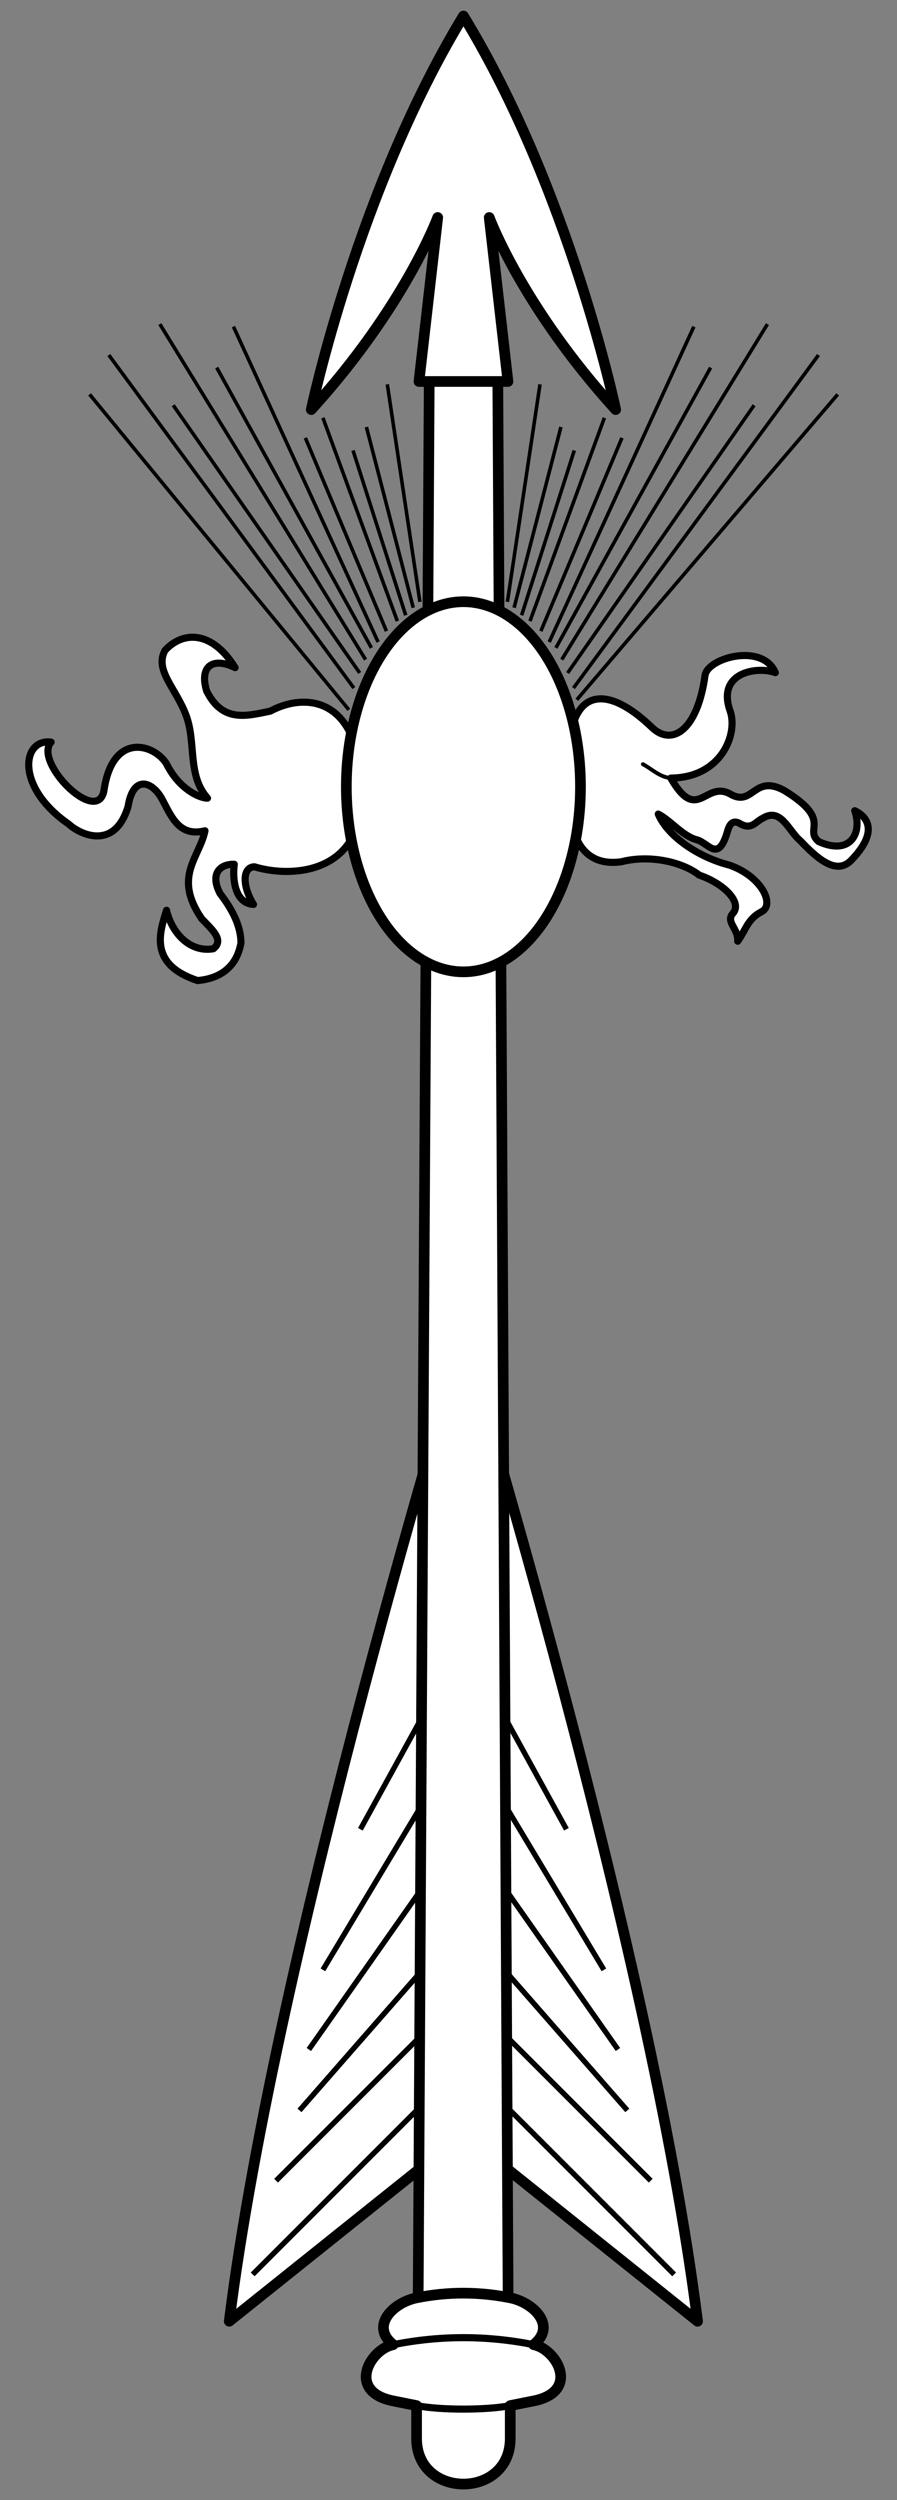 <?xml version="1.0" encoding="UTF-8" standalone="no"?>
<!DOCTYPE svg PUBLIC "-//W3C//DTD SVG 1.1//EN" "http://www.w3.org/Graphics/SVG/1.1/DTD/svg11.dtd">
<svg version="1.1" xmlns="http://www.w3.org/2000/svg" xmlns:xl="http://www.w3.org/1999/xlink" xmlns:dc="http://purl.org/dc/elements/1.1/" viewBox="49.5 63 126 351" width="126" height="351">
  <rect x="49.5" y="63" width="126" height="351" fill="#808080" stroke="none"/>
  <defs>
    <clipPath id="artboard_clip_path">
      <path d="M 49.5 63 L 175.5 63 L 175.5 414 L 49.5 414 Z"/>
    </clipPath>
  </defs>
  <g id="Arrow,_Firework" stroke="none" fill="none" stroke-dasharray="none" fill-opacity="1" stroke-opacity="1">
    <title>Arrow, Firework</title>
    <g id="Arrow,_Firework_Art" clip-path="url(#artboard_clip_path)">
      <title>Art</title>
      <g id="Group_766">
        <g id="Graphic_810">
          <title>path1117</title>
          <path d="M 147.484 388.891 L 114.594 362.579 L 81.703 388.891 C 88.281 336.267 114.594 250.752 114.594 250.752 C 114.594 250.752 140.906 336.267 147.484 388.891 Z" fill="#FFFFFF"/>
          <path d="M 147.484 388.891 L 114.594 362.579 L 81.703 388.891 C 88.281 336.267 114.594 250.752 114.594 250.752 C 114.594 250.752 140.906 336.267 147.484 388.891 Z" stroke="black" stroke-linecap="butt" stroke-linejoin="round" stroke-width="1.5"/>
        </g>
        <g id="Group_803">
          <title>g1137</title>
          <g id="Graphic_809">
            <title>path1119</title>
            <path d="M 144.195 382.313 L 114.594 352.712 L 84.992 382.313" stroke="black" stroke-linecap="butt" stroke-linejoin="round" stroke-width=".75"/>
          </g>
          <g id="Graphic_808">
            <title>path1121</title>
            <path d="M 140.906 369.157 L 114.594 342.845 L 88.281 369.157" stroke="black" stroke-linecap="butt" stroke-linejoin="round" stroke-width=".75"/>
          </g>
          <g id="Graphic_807">
            <title>path1123</title>
            <path d="M 137.617 359.29 L 114.594 332.978 L 91.57 359.29" stroke="black" stroke-linecap="butt" stroke-linejoin="round" stroke-width=".75"/>
          </g>
          <g id="Graphic_806">
            <title>path1125</title>
            <path d="M 136.301 350.738 L 114.594 319.821 L 92.886 350.738" stroke="black" stroke-linecap="butt" stroke-linejoin="round" stroke-width=".75"/>
          </g>
          <g id="Graphic_805">
            <title>path1127</title>
            <path d="M 134.328 339.556 L 114.594 306.665 L 94.859 339.556" stroke="black" stroke-linecap="butt" stroke-linejoin="round" stroke-width=".75"/>
          </g>
          <g id="Graphic_804">
            <title>path1129</title>
            <path d="M 129.065 319.821 L 114.594 293.509 L 100.122 319.821" stroke="black" stroke-linecap="butt" stroke-linejoin="round" stroke-width=".75"/>
          </g>
        </g>
        <g id="Graphic_802">
          <title>path1113</title>
          <path d="M 108.213 390.301 L 120.9 390.313 L 119.425 116.37 L 109.792 116.488 Z" fill="#FFFFFF"/>
          <path d="M 108.213 390.301 L 120.9 390.313 L 119.425 116.37 L 109.792 116.488 Z" stroke="black" stroke-linecap="butt" stroke-linejoin="round" stroke-width="1.5"/>
        </g>
        <g id="Graphic_801">
          <title>path1115</title>
          <path d="M 108.353 116.559 L 110.984 93.536 C 110.984 93.536 106.38 106.034 93.224 120.506 C 93.224 120.506 99.723 89.685 114.597 65.25 C 129.472 89.564 135.981 120.506 135.981 120.506 C 122.825 106.034 118.221 93.536 118.221 93.536 L 120.852 116.559 Z" fill="#FFFFFF"/>
          <path d="M 108.353 116.559 L 110.984 93.536 C 110.984 93.536 106.38 106.034 93.224 120.506 C 93.224 120.506 99.723 89.685 114.597 65.25 C 129.472 89.564 135.981 120.506 135.981 120.506 C 122.825 106.034 118.221 93.536 118.221 93.536 L 120.852 116.559 Z" stroke="black" stroke-linecap="butt" stroke-linejoin="round" stroke-width="1.5"/>
        </g>
        <g id="Graphic_800">
          <title>path1141</title>
          <path d="M 121.172 385.602 C 116.825 384.739 112.441 384.712 108.016 385.602 C 104.727 386.26 101.437 389.549 104.726 392.18 C 101.437 392.838 98.148 398.758 104.726 400.074 L 108.016 400.732 L 108.016 405.336 C 108.016 413.888 121.172 413.888 121.172 405.336 L 121.172 400.732 L 124.461 400.074 C 131.039 398.758 127.75 392.838 124.461 392.18 C 127.75 389.549 124.461 386.26 121.172 385.602 Z" fill="#FFFFFF"/>
          <path d="M 121.172 385.602 C 116.825 384.739 112.441 384.712 108.016 385.602 C 104.727 386.26 101.437 389.549 104.726 392.18 C 101.437 392.838 98.148 398.758 104.726 400.074 L 108.016 400.732 L 108.016 405.336 C 108.016 413.888 121.172 413.888 121.172 405.336 L 121.172 400.732 L 124.461 400.074 C 131.039 398.758 127.75 392.838 124.461 392.18 C 127.75 389.549 124.461 386.26 121.172 385.602 Z" stroke="black" stroke-linecap="butt" stroke-linejoin="round" stroke-width="1.5"/>
        </g>
        <g id="Group_797">
          <g id="Graphic_799">
            <title>path1143</title>
            <path d="M 108.016 400.732 C 111.305 401.39 117.883 401.39 121.172 400.732" stroke="black" stroke-linecap="butt" stroke-linejoin="round" stroke-width="1"/>
          </g>
          <g id="Graphic_798">
            <title>path1145</title>
            <path d="M 104.726 392.18 C 111.305 390.865 117.883 390.865 124.461 392.18" stroke="black" stroke-linecap="butt" stroke-linejoin="round" stroke-width="1"/>
          </g>
        </g>
        <g id="Graphic_796">
          <title>path1149</title>
          <path d="M 78.649 175.057 C 80.856 177.393 82.728 174.369 84.738 173.544 C 86.521 172.26 88.068 169.869 90.469 171.468 C 90.661 169.531 90.025 168.423 88.891 167.813 L 87.063 168.478 C 78.278 174.469 79.154 166.707 76.847 164.075 C 78.67 165.374 80.196 167.414 82.412 167.73 C 85.356 168.444 85.892 164.684 87.459 162.84" stroke="black" stroke-linecap="butt" stroke-linejoin="round" stroke-width=".55"/>
        </g>
        <g id="Graphic_795">
          <title>path1151</title>
          <path d="M 82.408 184.337 C 82.483 180.045 83.367 178.602 85.153 179.857 C 88.239 182.126 88.573 179.603 88.06 178.362" stroke="black" stroke-linecap="round" stroke-linejoin="round" stroke-width=".55"/>
        </g>
        <g id="Group_792">
          <title>g1689</title>
          <g id="Graphic_794">
            <title>path1147</title>
            <path d="M 100.263 174.939 C 100.462 161.253 92.879 159.96 87.459 162.84 C 84.146 163.519 80.77 164.5 78.532 160.021 C 77.481 156.599 79.312 155.171 82.525 156.732 C 79.311 151.555 75.252 151.528 72.681 154.308 C 71.16 157.106 74.229 159.607 75.655 163.468 C 77.08 167.328 75.782 171.802 78.649 175.057 C 77.655 175.091 74.676 173.86 72.893 170.241 C 71.122 167.392 65.238 165.697 64.083 174.117 C 63.008 178.891 54.165 169.928 56.683 167.187 C 52.62 166.649 51.579 173.455 59.15 178.698 C 60.713 180.151 65.589 182.504 67.49 176.232 C 68.202 171.791 70.812 172.66 72.189 175.057 C 73.56 177.55 74.585 180.548 78.297 179.638 C 77.498 183.474 73.78 186.059 77.827 191.972 C 79.192 193.44 81.074 194.945 79.471 196.201 C 76.095 196.767 73.608 193.893 72.893 190.797 C 71.918 193.92 70.364 198.372 77.24 200.664 C 79.524 200.479 82.625 199.439 83.348 195.378 C 83.34 193.068 82.188 190.758 80.411 188.448 C 78.983 185.731 80.325 184.289 82.408 184.337 C 82.119 186.641 82.581 189.846 85.11 189.975 C 83.665 187.715 83.383 184.79 85.227 184.689 C 90.617 186.318 100.152 185.552 100.263 174.939 Z" fill="#FFFFFF"/>
            <path d="M 100.263 174.939 C 100.462 161.253 92.879 159.96 87.459 162.84 C 84.146 163.519 80.77 164.5 78.532 160.021 C 77.481 156.599 79.312 155.171 82.525 156.732 C 79.311 151.555 75.252 151.528 72.681 154.308 C 71.16 157.106 74.229 159.607 75.655 163.468 C 77.08 167.328 75.782 171.802 78.649 175.057 C 77.655 175.091 74.676 173.86 72.893 170.241 C 71.122 167.392 65.238 165.697 64.083 174.117 C 63.008 178.891 54.165 169.928 56.683 167.187 C 52.62 166.649 51.579 173.455 59.15 178.698 C 60.713 180.151 65.589 182.504 67.49 176.232 C 68.202 171.791 70.812 172.66 72.189 175.057 C 73.56 177.55 74.585 180.548 78.297 179.638 C 77.498 183.474 73.78 186.059 77.827 191.972 C 79.192 193.44 81.074 194.945 79.471 196.201 C 76.095 196.767 73.608 193.893 72.893 190.797 C 71.918 193.92 70.364 198.372 77.24 200.664 C 79.524 200.479 82.625 199.439 83.348 195.378 C 83.34 193.068 82.188 190.758 80.411 188.448 C 78.983 185.731 80.325 184.289 82.408 184.337 C 82.119 186.641 82.581 189.846 85.11 189.975 C 83.665 187.715 83.383 184.79 85.227 184.689 C 90.617 186.318 100.152 185.552 100.263 174.939 Z" stroke="black" stroke-linecap="butt" stroke-linejoin="round" stroke-width="1"/>
          </g>
          <g id="Graphic_793">
            <title>path1153</title>
            <path d="M 129.394 171.18 C 128.907 159.889 134.113 158.398 141.141 165.19 C 143.915 167.769 147.476 165.559 148.541 157.789 C 148.973 155.339 156.603 153.215 158.408 157.437 C 155.954 156.513 150.104 157.32 152.065 162.84 C 153.174 165.983 150.892 172.182 143.725 172.238 C 147.462 178.732 148.554 172.531 152.065 174.469 C 155.295 176.379 155.371 171.596 159.7 174 C 166.539 178.215 162.323 179.364 164.516 181.165 C 169.026 183.167 170.647 179.898 169.567 176.819 C 171.662 177.828 172.714 180.056 168.98 183.867 C 166.849 185.915 164.126 183.347 161.932 181.048 C 160.266 179.672 159.203 176.284 156.646 177.876 C 155.645 178.315 155.058 179.641 153.357 178.581 C 152.594 178.179 152.033 178.489 151.713 179.638 C 150.428 184.129 149.153 181.5 147.484 180.93 C 145.463 180.466 143.751 178.216 141.963 177.289 C 143.298 180.466 147.693 183.383 151.948 184.454 C 156.515 186.024 158.437 190.101 156.411 191.032 C 154.525 192.031 154.287 193.5 153.122 195.143 C 153.263 193.408 151.415 192.482 152.418 191.267 C 153.876 189.701 151.113 187 147.719 185.864 C 145.266 183.936 140.616 182.989 136.795 183.984 C 129.862 184.945 129.015 177.82 129.394 171.18 Z" fill="#FFFFFF"/>
            <path d="M 129.394 171.18 C 128.907 159.889 134.113 158.398 141.141 165.19 C 143.915 167.769 147.476 165.559 148.541 157.789 C 148.973 155.339 156.603 153.215 158.408 157.437 C 155.954 156.513 150.104 157.32 152.065 162.84 C 153.174 165.983 150.892 172.182 143.725 172.238 C 147.462 178.732 148.554 172.531 152.065 174.469 C 155.295 176.379 155.371 171.596 159.7 174 C 166.539 178.215 162.323 179.364 164.516 181.165 C 169.026 183.167 170.647 179.898 169.567 176.819 C 171.662 177.828 172.714 180.056 168.98 183.867 C 166.849 185.915 164.126 183.347 161.932 181.048 C 160.266 179.672 159.203 176.284 156.646 177.876 C 155.645 178.315 155.058 179.641 153.357 178.581 C 152.594 178.179 152.033 178.489 151.713 179.638 C 150.428 184.129 149.153 181.5 147.484 180.93 C 145.463 180.466 143.751 178.216 141.963 177.289 C 143.298 180.466 147.693 183.383 151.948 184.454 C 156.515 186.024 158.437 190.101 156.411 191.032 C 154.525 192.031 154.287 193.5 153.122 195.143 C 153.263 193.408 151.415 192.482 152.418 191.267 C 153.876 189.701 151.113 187 147.719 185.864 C 145.266 183.936 140.616 182.989 136.795 183.984 C 129.862 184.945 129.015 177.82 129.394 171.18 Z" stroke="black" stroke-linecap="butt" stroke-linejoin="round" stroke-width="1"/>
          </g>
        </g>
        <g id="Graphic_791">
          <title>path1155</title>
          <path d="M 143.725 172.238 C 142.161 172.104 141.093 170.978 139.807 170.289" stroke="black" stroke-linecap="round" stroke-linejoin="round" stroke-width=".55"/>
        </g>
        <g id="Group_768">
          <title>g1262</title>
          <g id="Graphic_790">
            <title>path1157</title>
            <line x1="98.501" y1="162.652" x2="62.086" y2="118.368" stroke="black" stroke-linecap="butt" stroke-linejoin="round" stroke-width=".5"/>
          </g>
          <g id="Graphic_789">
            <title>path1159</title>
            <line x1="99.206" y1="159.598" x2="64.788" y2="112.847" stroke="black" stroke-linecap="butt" stroke-linejoin="round" stroke-width=".5"/>
          </g>
          <g id="Graphic_788">
            <title>path1161</title>
            <line x1="100.028" y1="157.484" x2="73.833" y2="119.895" stroke="black" stroke-linecap="butt" stroke-linejoin="round" stroke-width=".5"/>
          </g>
          <g id="Graphic_787">
            <title>path1163</title>
            <line x1="100.85" y1="155.605" x2="71.954" y2="108.501" stroke="black" stroke-linecap="butt" stroke-linejoin="round" stroke-width=".5"/>
          </g>
          <g id="Graphic_786">
            <title>path1165</title>
            <line x1="101.672" y1="153.96" x2="79.941" y2="114.609" stroke="black" stroke-linecap="butt" stroke-linejoin="round" stroke-width=".5"/>
          </g>
          <g id="Graphic_785">
            <title>path1167</title>
            <line x1="102.612" y1="153.138" x2="82.291" y2="108.853" stroke="black" stroke-linecap="butt" stroke-linejoin="round" stroke-width=".5"/>
          </g>
          <g id="Graphic_784">
            <title>path1169</title>
            <line x1="103.787" y1="151.611" x2="92.393" y2="124.476" stroke="black" stroke-linecap="butt" stroke-linejoin="round" stroke-width=".5"/>
          </g>
          <g id="Graphic_783">
            <title>path1171</title>
            <line x1="105.314" y1="150.201" x2="94.859" y2="121.657" stroke="black" stroke-linecap="butt" stroke-linejoin="round" stroke-width=".5"/>
          </g>
          <g id="Graphic_782">
            <title>path1173</title>
            <line x1="106.488" y1="149.379" x2="99.088" y2="126.238" stroke="black" stroke-linecap="butt" stroke-linejoin="round" stroke-width=".5"/>
          </g>
          <g id="Graphic_781">
            <title>path1175</title>
            <line x1="107.546" y1="148.322" x2="100.968" y2="122.949" stroke="black" stroke-linecap="butt" stroke-linejoin="round" stroke-width=".5"/>
          </g>
          <g id="Graphic_780">
            <title>path1179</title>
            <line x1="108.485" y1="147.499" x2="103.904" y2="116.958" stroke="black" stroke-linecap="butt" stroke-linejoin="round" stroke-width=".5"/>
          </g>
          <g id="Graphic_779">
            <title>path1194</title>
            <line x1="130.523" y1="161.243" x2="167.172" y2="118.368" stroke="black" stroke-linecap="butt" stroke-linejoin="round" stroke-width=".5"/>
          </g>
          <g id="Graphic_778">
            <title>path1196</title>
            <line x1="130.053" y1="159.598" x2="164.471" y2="112.847" stroke="black" stroke-linecap="butt" stroke-linejoin="round" stroke-width=".5"/>
          </g>
          <g id="Graphic_777">
            <title>path1198</title>
            <line x1="129.231" y1="157.484" x2="155.426" y2="119.895" stroke="black" stroke-linecap="butt" stroke-linejoin="round" stroke-width=".5"/>
          </g>
          <g id="Graphic_776">
            <title>path1200</title>
            <line x1="128.409" y1="155.605" x2="157.305" y2="108.501" stroke="black" stroke-linecap="butt" stroke-linejoin="round" stroke-width=".5"/>
          </g>
          <g id="Graphic_775">
            <title>path1202</title>
            <line x1="127.587" y1="153.96" x2="149.318" y2="114.609" stroke="black" stroke-linecap="butt" stroke-linejoin="round" stroke-width=".5"/>
          </g>
          <g id="Graphic_774">
            <title>path1204</title>
            <line x1="126.647" y1="153.138" x2="146.968" y2="108.853" stroke="black" stroke-linecap="butt" stroke-linejoin="round" stroke-width=".5"/>
          </g>
          <g id="Graphic_773">
            <title>path1206</title>
            <line x1="125.472" y1="151.611" x2="136.866" y2="124.476" stroke="black" stroke-linecap="butt" stroke-linejoin="round" stroke-width=".5"/>
          </g>
          <g id="Graphic_772">
            <title>path1208</title>
            <line x1="123.945" y1="150.201" x2="134.399" y2="121.657" stroke="black" stroke-linecap="butt" stroke-linejoin="round" stroke-width=".5"/>
          </g>
          <g id="Graphic_771">
            <title>path1210</title>
            <line x1="122.77" y1="149.379" x2="130.171" y2="126.238" stroke="black" stroke-linecap="butt" stroke-linejoin="round" stroke-width=".5"/>
          </g>
          <g id="Graphic_770">
            <title>path1212</title>
            <line x1="121.713" y1="148.322" x2="128.291" y2="122.949" stroke="black" stroke-linecap="butt" stroke-linejoin="round" stroke-width=".5"/>
          </g>
          <g id="Graphic_769">
            <title>path1214</title>
            <line x1="120.773" y1="147.499" x2="125.355" y2="116.958" stroke="black" stroke-linecap="butt" stroke-linejoin="round" stroke-width=".5"/>
          </g>
        </g>
        <g id="Graphic_767">
          <title>path1139</title>
          <ellipse cx="114.594" cy="173.459" rx="16.445" ry="25.983" fill="#FFFFFF"/>
          <ellipse cx="114.594" cy="173.459" rx="16.445" ry="25.983" stroke="black" stroke-linecap="round" stroke-linejoin="round" stroke-width="1.5"/>
        </g>
      </g>
    </g>
  </g>
</svg>
